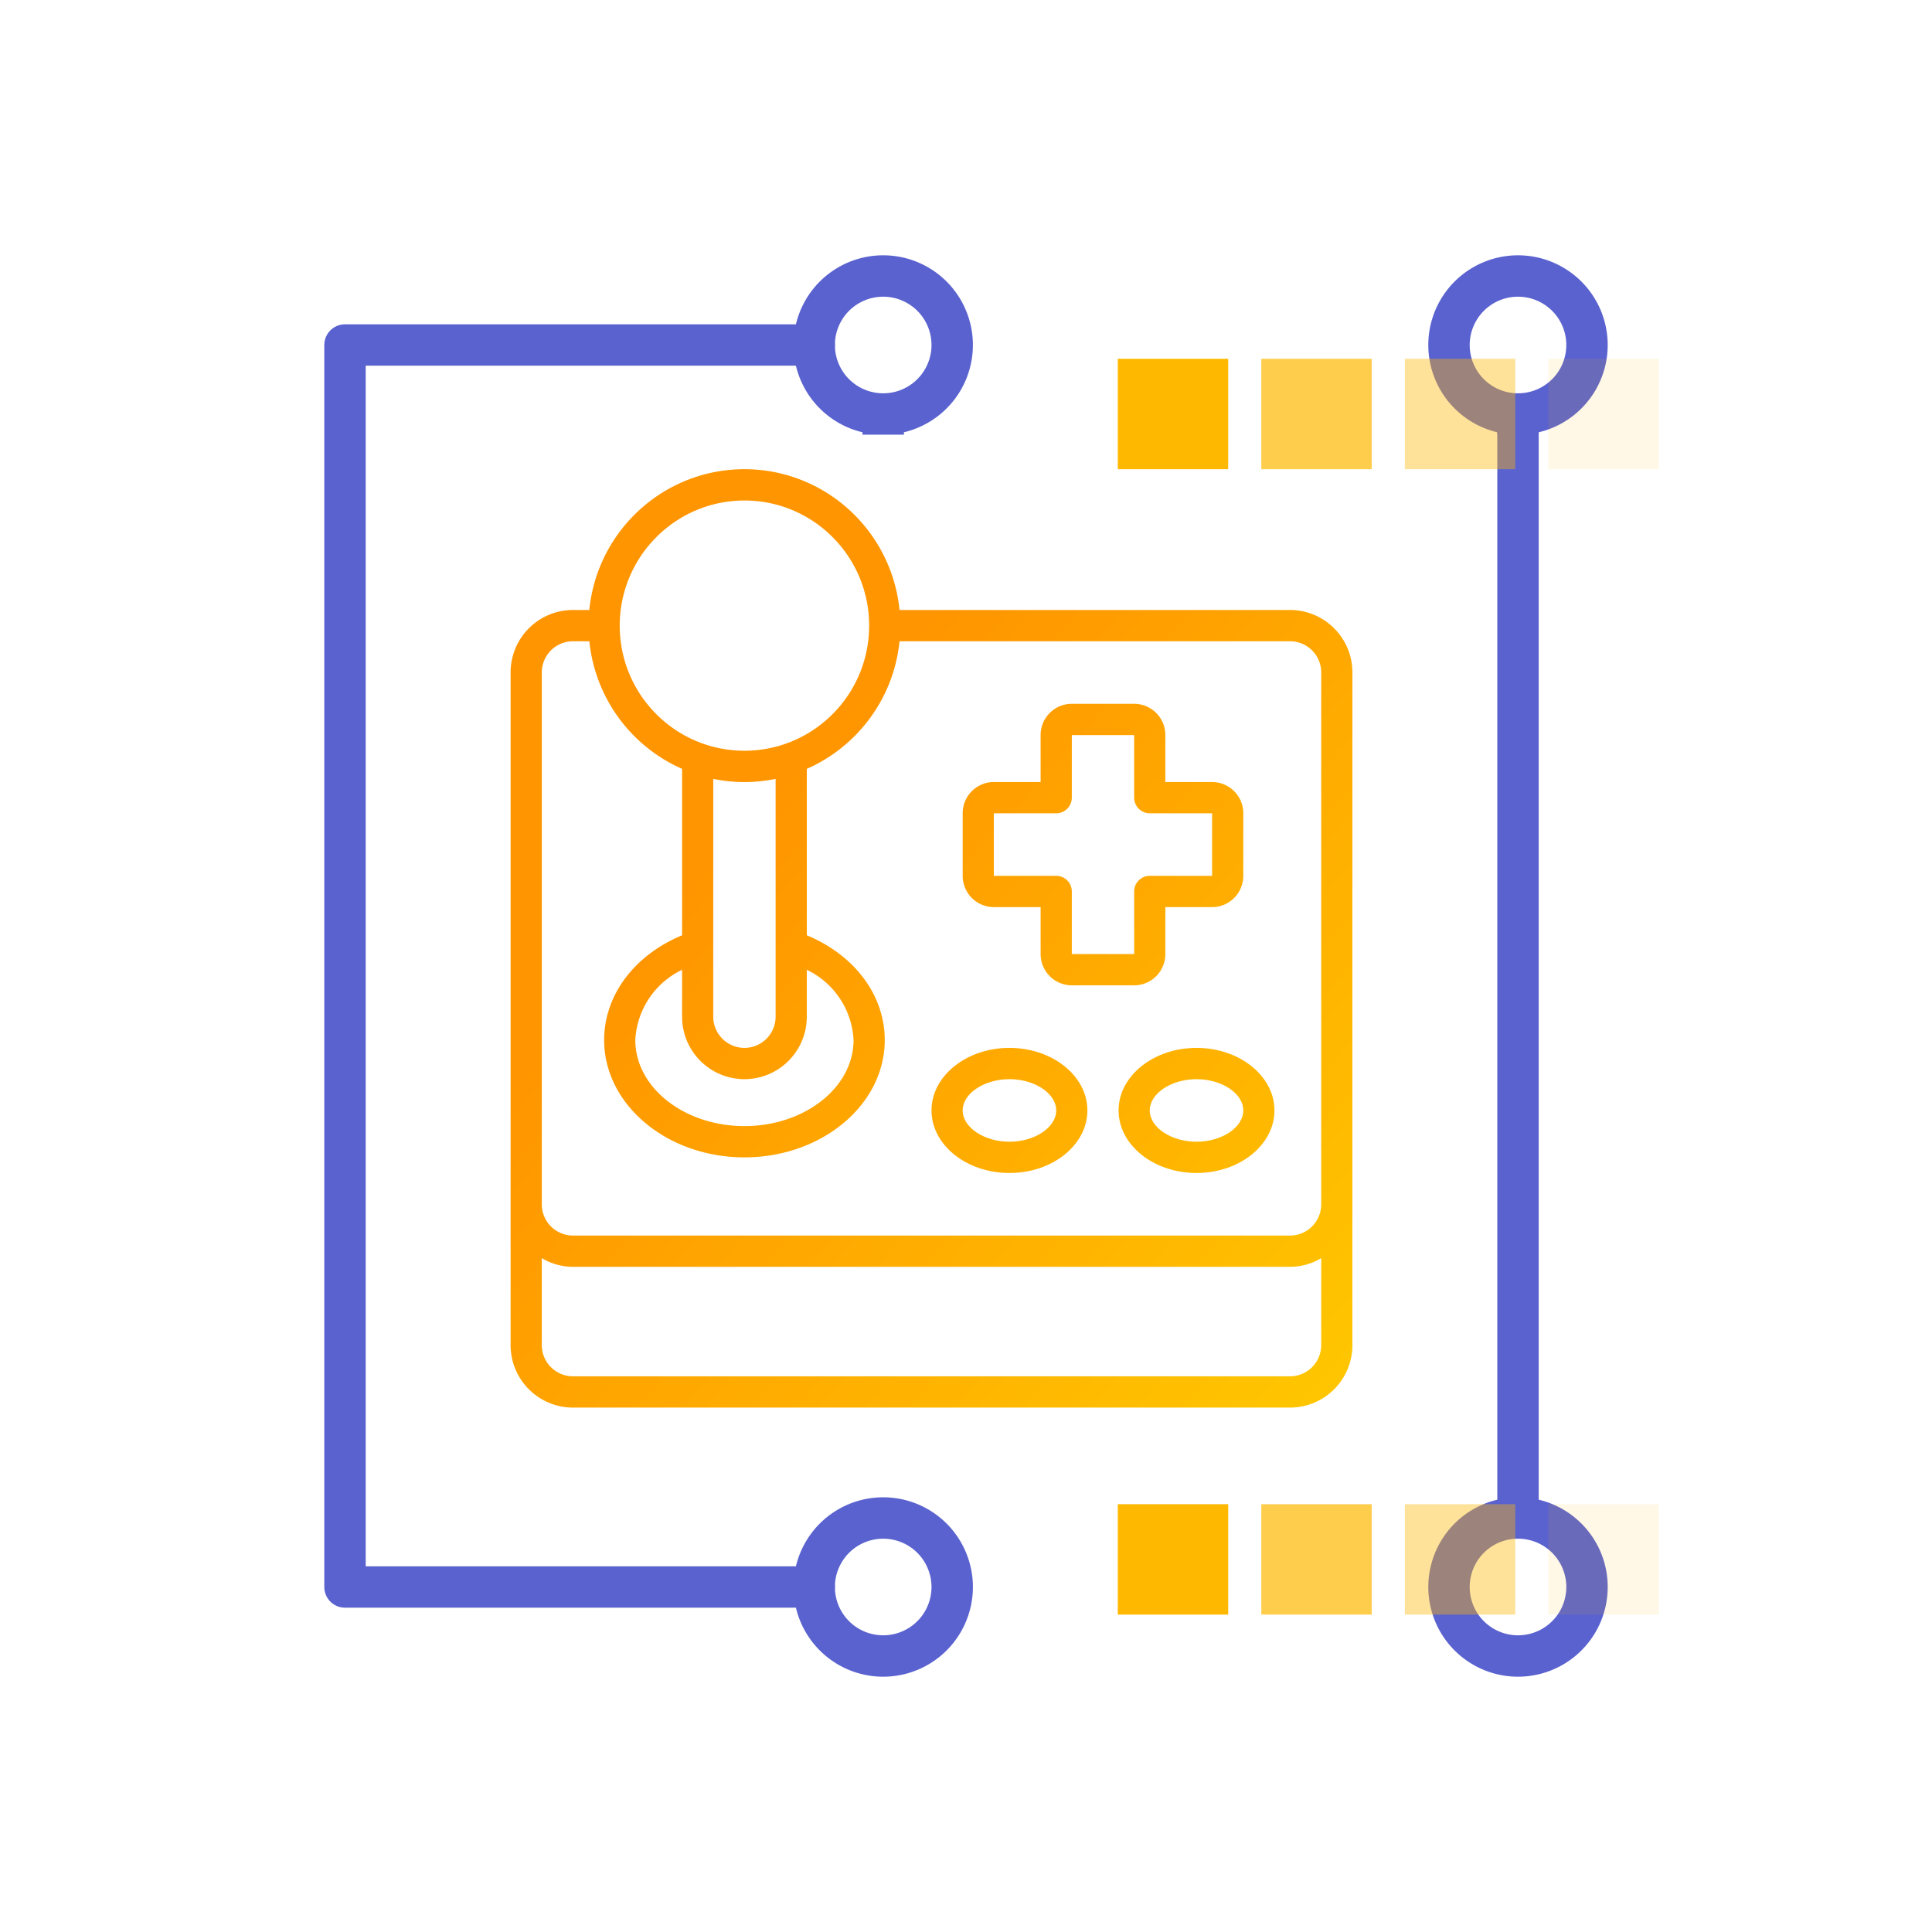 <svg width="140" height="140" viewBox="0 0 140 140" fill="none" xmlns="http://www.w3.org/2000/svg"><path d="M59 115H25V25h34m51 5v79.5" stroke="#5A62CF" stroke-width="3" stroke-linecap="round" stroke-linejoin="round"/><path clip-rule="evenodd" d="M64 120a5 5 0 110-10 5 5 0 010 10zm0-90a5 5 0 110-10 5 5 0 010 10zm46 0a5 5 0 110-10 5 5 0 010 10zm0 90a5 5 0 11.001-10.001A5 5 0 01110 120z" stroke="#5A62CF" stroke-width="3"/><path d="M41.519 44.201A4.526 4.526 0 0037 48.734v48.733A4.526 4.526 0 0041.519 102H93.48A4.526 4.526 0 0098 97.467V48.734a4.526 4.526 0 00-4.519-4.533H65.183C64.603 38.41 59.745 34 53.943 34c-5.802 0-10.66 4.41-11.24 10.201H41.52zM93.48 99.733H41.52a2.263 2.263 0 01-2.26-2.266V91.17a4.461 4.461 0 002.26.63h51.96a4.461 4.461 0 002.26-.63v6.297a2.263 2.263 0 01-2.26 2.266zm2.26-50.999v38.533a2.263 2.263 0 01-2.26 2.267H41.52a2.263 2.263 0 01-2.26-2.267V48.734a2.263 2.263 0 012.26-2.266h1.187a11.351 11.351 0 006.72 9.246v12.06c-3.448 1.433-5.648 4.328-5.648 7.593 0 4.688 4.561 8.5 10.166 8.5 5.606 0 10.167-3.812 10.167-8.5 0-3.266-2.2-6.162-5.648-7.593v-12.06a11.351 11.351 0 006.72-9.246h28.298a2.263 2.263 0 012.26 2.266zM53.944 78.201a4.526 4.526 0 004.519-4.534v-3.392a5.973 5.973 0 013.389 5.092c0 3.438-3.547 6.233-7.908 6.233-4.36 0-7.907-2.795-7.907-6.233a5.973 5.973 0 013.389-5.092v3.392a4.526 4.526 0 004.518 4.534zm2.26-4.534a2.263 2.263 0 01-2.26 2.267 2.263 2.263 0 01-2.259-2.267V56.441a11.26 11.26 0 004.519 0v17.226zm-2.26-37.399c4.991 0 9.037 4.06 9.037 9.066 0 5.008-4.046 9.067-9.037 9.067-4.99 0-9.037-4.06-9.037-9.067.006-5.004 4.049-9.06 9.037-9.066z" fill="url(#paint0_linear_5407_2748)"/><path d="M72.019 65.734h3.388v3.4a2.263 2.263 0 002.26 2.267h4.518a2.263 2.263 0 002.26-2.267v-3.4h3.388a2.263 2.263 0 002.26-2.266v-4.534a2.263 2.263 0 00-2.26-2.266h-3.389v-3.4A2.263 2.263 0 0082.185 51h-4.518a2.263 2.263 0 00-2.26 2.267v3.4H72.02a2.263 2.263 0 00-2.26 2.266v4.534a2.263 2.263 0 002.26 2.266zm0-6.8h4.518c.624 0 1.13-.507 1.13-1.133v-4.533h4.518V57.8c0 .626.506 1.133 1.13 1.133h4.518v4.534h-4.518c-.624 0-1.13.507-1.13 1.133v4.533h-4.518V64.6c0-.626-.506-1.133-1.13-1.133h-4.519v-4.534z" fill="url(#paint1_linear_5407_2748)"/><path d="M73.148 85c3.115 0 5.648-2.033 5.648-4.533 0-2.5-2.534-4.533-5.648-4.533S67.5 77.967 67.5 80.467c0 2.5 2.534 4.533 5.648 4.533zm0-6.8c1.837 0 3.389 1.039 3.389 2.267 0 1.229-1.552 2.267-3.389 2.267-1.837 0-3.389-1.038-3.389-2.267 0-1.228 1.552-2.266 3.39-2.266z" fill="url(#paint2_linear_5407_2748)"/><path d="M81.056 80.467c0 2.5 2.533 4.533 5.648 4.533 3.114 0 5.648-2.033 5.648-4.533 0-2.5-2.534-4.533-5.648-4.533-3.115 0-5.648 2.033-5.648 4.533zm9.037 0c0 1.229-1.553 2.267-3.39 2.267-1.836 0-3.388-1.038-3.388-2.267 0-1.228 1.552-2.266 3.389-2.266 1.837 0 3.389 1.038 3.389 2.266z" fill="url(#paint3_linear_5407_2748)"/><rect opacity=".1" x="120.2" y="26" width="8" height="8" transform="rotate(90 120.2 26)" fill="#FFB800"/><rect opacity=".4" x="109.8" y="26" width="8" height="8" transform="rotate(90 109.8 26)" fill="#FFB800"/><rect opacity=".7" x="99.4" y="26" width="8" height="8" transform="rotate(90 99.4 26)" fill="#FFB800"/><rect x="89" y="26" width="8" height="8" transform="rotate(90 89 26)" fill="#FFB800"/><rect opacity=".1" width="8" height="8" transform="matrix(0 -1 -1 0 120.2 117)" fill="#FFB800"/><rect opacity=".4" width="8" height="8" transform="matrix(0 -1 -1 0 109.8 117)" fill="#FFB800"/><rect opacity=".7" width="8" height="8" transform="matrix(0 -1 -1 0 99.4 117)" fill="#FFB800"/><rect width="8" height="8" transform="matrix(0 -1 -1 0 89 117)" fill="#FFB800"/><defs><linearGradient id="paint0_linear_5407_2748" x1="98" y1="102" x2="30.399" y2="41.358" gradientUnits="userSpaceOnUse"><stop stop-color="#FFC700"/><stop offset=".675" stop-color="#FF9500"/></linearGradient><linearGradient id="paint1_linear_5407_2748" x1="98" y1="102" x2="30.399" y2="41.358" gradientUnits="userSpaceOnUse"><stop stop-color="#FFC700"/><stop offset=".675" stop-color="#FF9500"/></linearGradient><linearGradient id="paint2_linear_5407_2748" x1="98" y1="102" x2="30.399" y2="41.358" gradientUnits="userSpaceOnUse"><stop stop-color="#FFC700"/><stop offset=".675" stop-color="#FF9500"/></linearGradient><linearGradient id="paint3_linear_5407_2748" x1="98" y1="102" x2="30.399" y2="41.358" gradientUnits="userSpaceOnUse"><stop stop-color="#FFC700"/><stop offset=".675" stop-color="#FF9500"/></linearGradient></defs></svg>